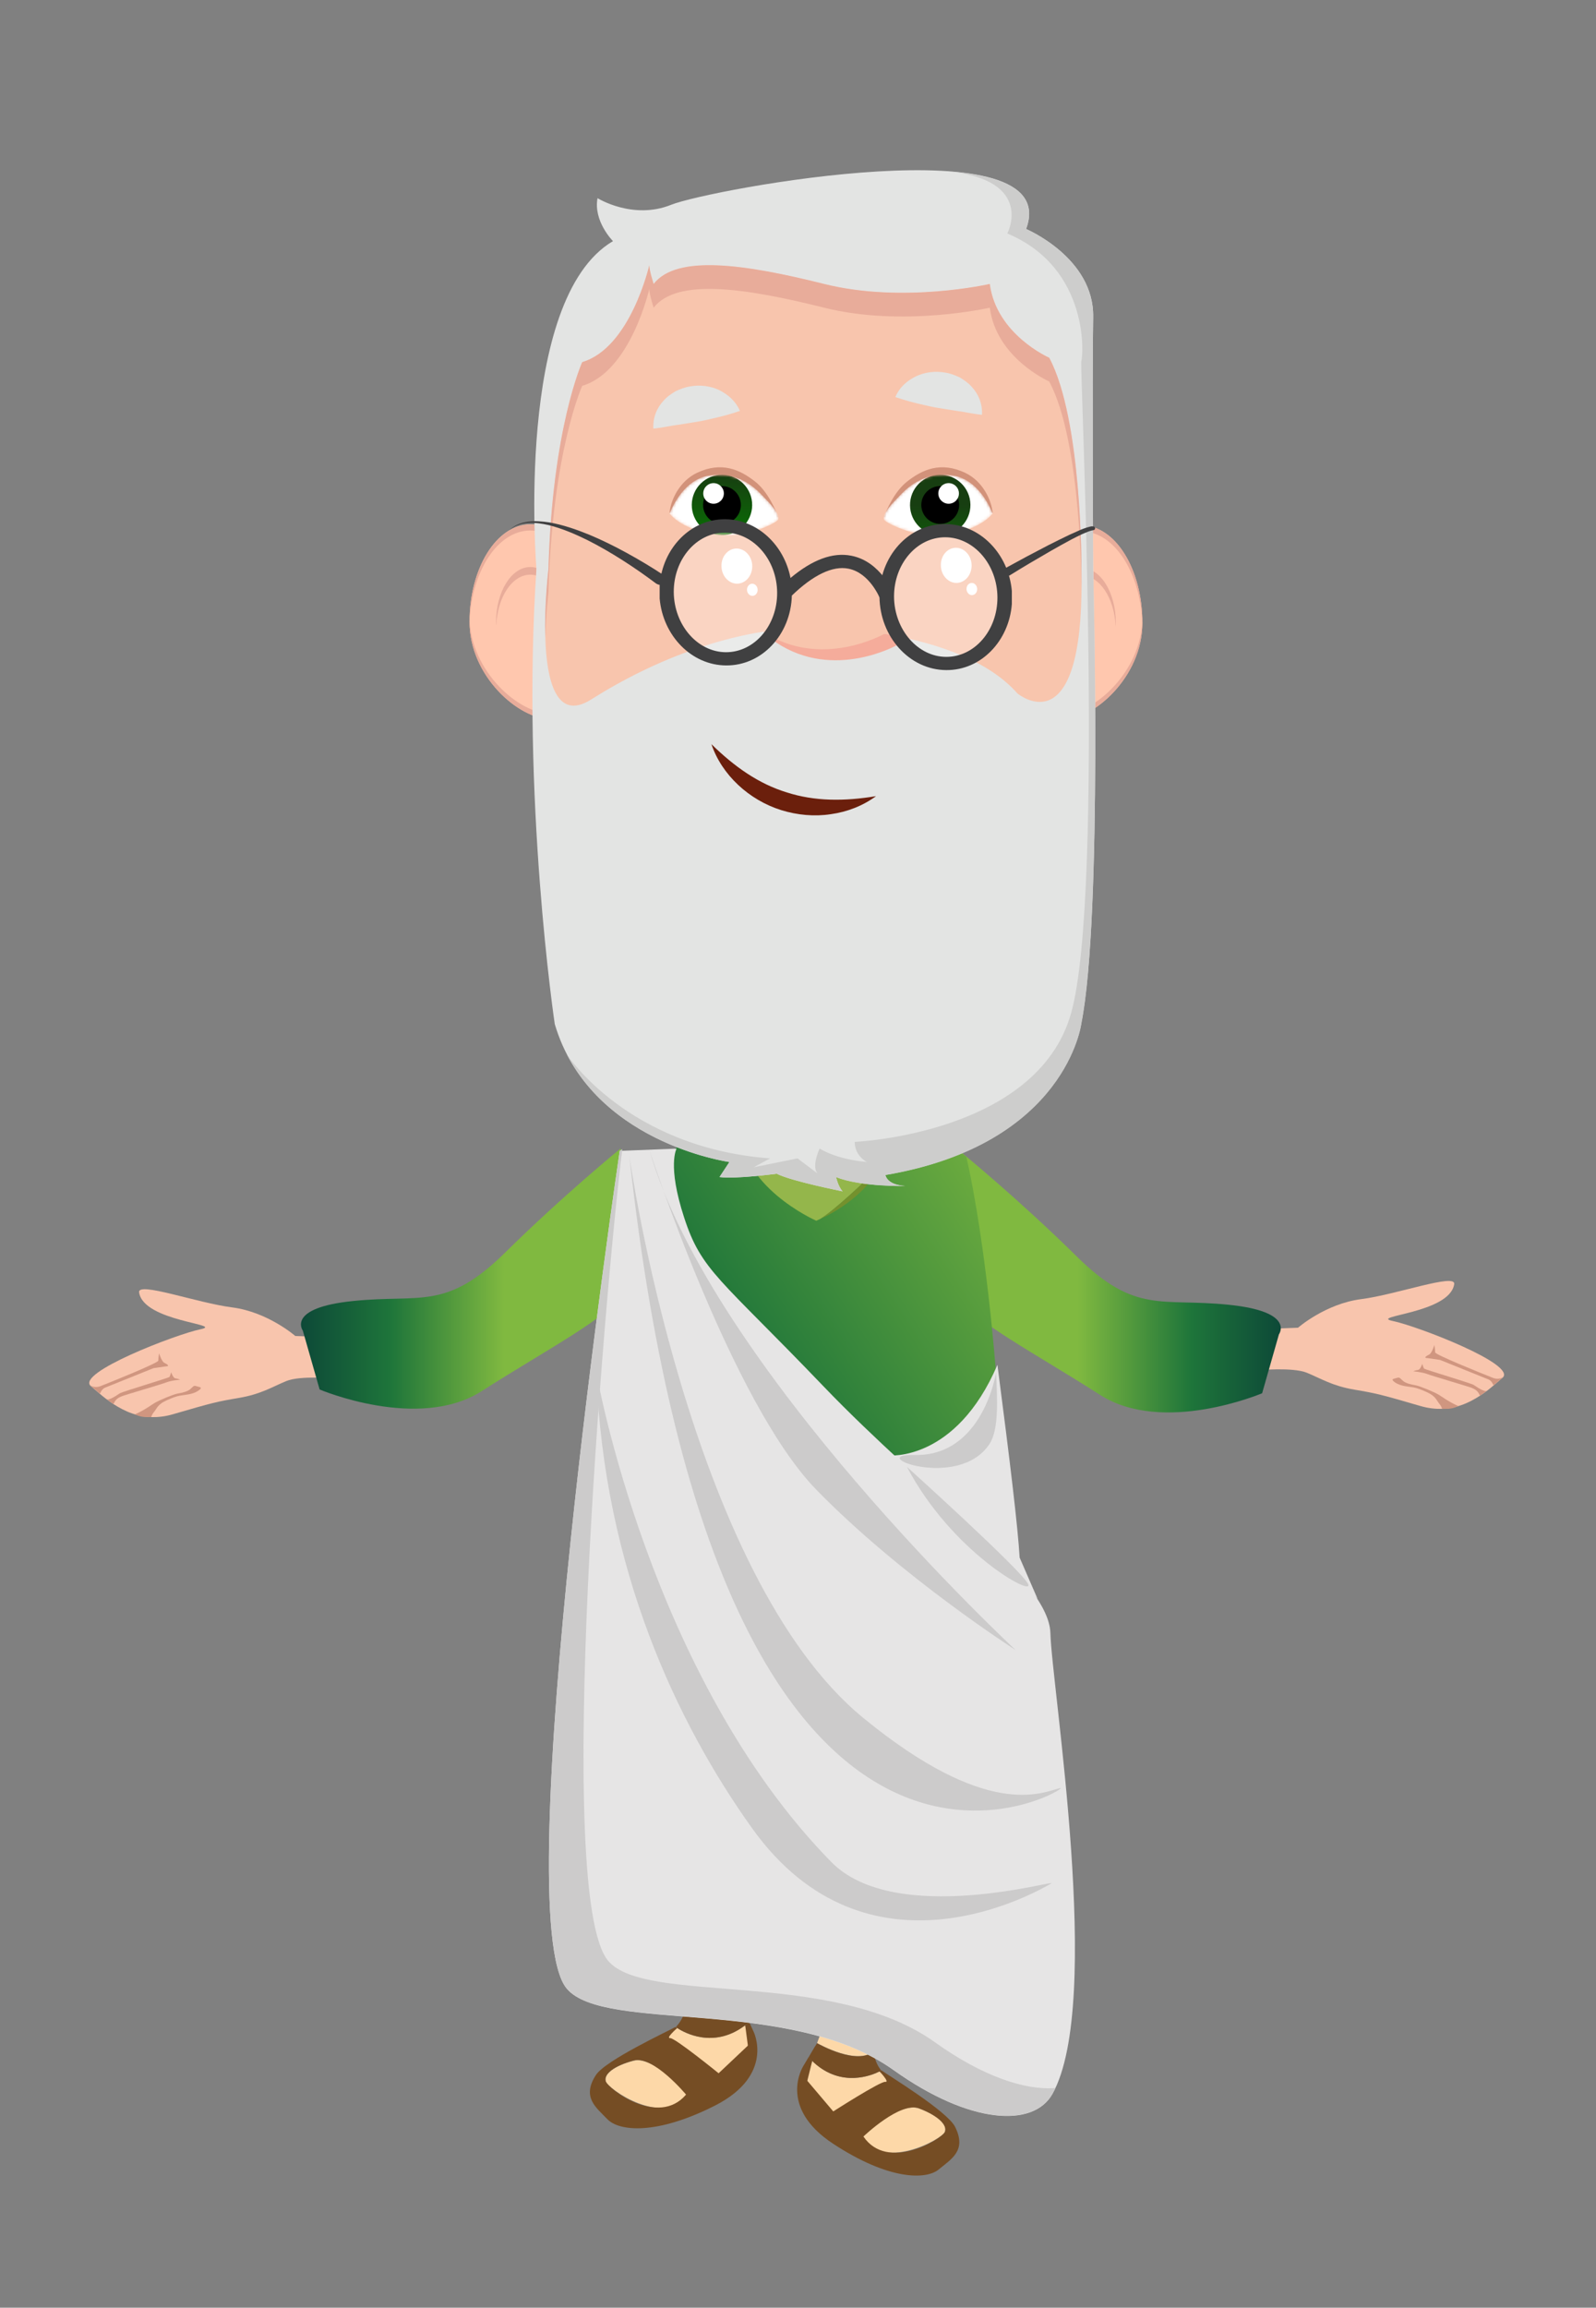 <?xml version="1.0" encoding="UTF-8"?> <svg xmlns="http://www.w3.org/2000/svg" width="577" height="834" viewBox="0 0 577 834" fill="none"><rect x="0" y="0" width="577" height="834" fill="#808080" stroke="none"/> <path d="M269.405 731.903C269.188 732.066 269.025 732.229 268.808 732.337C257.796 740.319 247.434 734.672 244.83 732.935C244.83 732.935 238.971 736.573 240.707 736.518C242.443 736.41 259.532 752.428 259.532 752.428C259.532 752.428 269.242 743.36 270.436 739.233C270.924 737.496 269.405 731.903 269.405 731.903Z" fill="#FDD8A8"></path> <path d="M249.55 757.207C239.459 768.99 219.875 754.872 219.007 752.266C218.139 749.659 222.045 746.564 229.152 744.718C236.258 742.872 249.55 757.207 249.55 757.207Z" fill="#FDD8A8"></path> <path d="M268.429 725.333C267.778 725.604 252.967 731.957 247.488 725.767C247.163 722.075 246.132 717.894 246.132 717.894L267.94 724.138L268.429 725.333Z" fill="#FDD8A8"></path> <path d="M270.87 730.708C270.382 731.143 269.893 731.523 269.459 731.903C269.242 732.066 269.08 732.229 268.863 732.337C257.85 740.319 247.488 734.672 244.884 732.935C244.613 732.772 244.396 732.609 244.342 732.554C244.396 732.554 244.504 732.446 244.667 732.174C245.806 731.034 247.759 727.939 247.542 725.767C252.967 731.957 267.832 725.55 268.483 725.333L268.537 725.387L268.591 725.55C268.591 725.604 268.646 725.658 268.646 725.658L268.808 726.038C268.863 726.093 268.863 726.147 268.863 726.201C268.917 726.31 268.971 726.473 269.08 726.636C269.351 727.179 269.676 728.048 270.219 729.188C270.382 729.622 270.599 730.165 270.87 730.708Z" fill="#754D24"></path> <path d="M272.443 734.238L270.816 730.708C270.327 731.143 269.839 731.523 269.405 731.903L270.382 739.288L259.803 749.279C259.803 749.279 244.016 736.464 242.28 736.573C240.544 736.682 244.776 732.989 244.776 732.989C244.504 732.826 244.287 732.663 244.233 732.609C244.179 732.609 244.179 732.609 244.179 732.555C241.738 733.967 218.898 744.555 215.426 749.931C210.218 757.967 215.535 761.66 219.604 765.895C223.672 770.13 237.018 771.868 258.609 760.899C280.201 749.822 272.443 734.238 272.443 734.238ZM219.007 752.211C218.139 749.605 222.045 746.51 229.152 744.664C236.258 742.817 248.031 756.99 248.031 756.99C237.94 768.827 219.875 754.818 219.007 752.211Z" fill="#754D24"></path> <path d="M293.655 744.826C293.818 744.989 294.035 745.206 294.197 745.369C304.234 754.546 315.138 750.039 317.959 748.627C317.959 748.627 323.384 752.917 321.648 752.645C319.912 752.374 301.196 766.383 301.196 766.383C301.196 766.383 292.516 756.283 291.81 752.102C291.539 750.202 293.655 744.826 293.655 744.826Z" fill="#FDD8A8"></path> <path d="M310.635 772.139C319.37 784.954 340.419 773.062 341.558 770.564C342.697 768.067 339.171 764.591 332.281 761.985C325.391 759.378 310.635 772.139 310.635 772.139Z" fill="#FDD8A8"></path> <path d="M295.391 738.365C295.988 738.69 310.038 746.672 316.114 741.134C316.874 737.496 318.339 733.478 318.339 733.478L296.693 734.889L295.391 738.365Z" fill="#FDD8A8"></path> <path d="M292.353 743.469C292.787 743.958 293.221 744.392 293.655 744.826C293.818 744.989 294.035 745.206 294.197 745.369C304.234 754.546 315.138 750.039 317.959 748.627C318.23 748.464 318.447 748.356 318.556 748.302C318.501 748.302 318.447 748.193 318.284 747.867C317.254 746.618 315.68 743.306 316.114 741.188C310.038 746.727 295.988 738.745 295.391 738.419L295.337 738.473L295.228 738.636C295.228 738.69 295.174 738.745 295.174 738.745L294.957 739.125C294.903 739.179 294.903 739.233 294.848 739.288C294.794 739.396 294.686 739.505 294.577 739.668C294.252 740.211 293.818 740.971 293.167 742.057C292.95 742.437 292.678 742.926 292.353 743.469Z" fill="#754D24"></path> <path d="M301.196 774.746C321.431 788.049 334.885 787.778 339.388 784.031C343.89 780.284 349.587 777.243 345.301 768.664C342.48 762.963 320.888 749.876 318.61 748.193C318.61 748.193 318.61 748.247 318.556 748.247C318.447 748.302 318.23 748.41 317.959 748.573C317.959 748.573 321.811 752.646 320.075 752.374C318.339 752.103 301.25 763.071 301.25 763.071L291.865 751.994L293.655 744.772C293.221 744.338 292.787 743.903 292.353 743.415L290.346 746.781C290.4 746.781 280.96 761.442 301.196 774.746ZM312.154 772.139C312.154 772.139 325.445 759.379 332.281 761.985C339.171 764.592 342.697 768.067 341.558 770.565C340.364 773.062 320.888 784.954 312.154 772.139Z" fill="#754D24"></path> <path d="M121.194 498.196C121.194 498.196 108.608 497.001 103.509 499.119C98.355 501.237 94.395 503.843 86.42 505.2C78.391 506.558 77.035 506.884 62.496 511.119C59.729 511.934 57.125 512.205 54.684 512.151C52.242 512.097 49.91 511.608 47.848 510.848C45.298 509.979 43.02 508.73 41.013 507.427C40.416 507.047 39.819 506.612 39.277 506.232C37.758 505.146 36.401 504.006 35.208 502.974C34.503 502.377 33.852 501.834 33.255 501.291C33.147 501.182 32.984 501.074 32.875 500.965C27.125 496.241 63.743 482.177 72.532 480.385C81.32 478.539 51.917 477.725 50.289 467.082C49.639 463.009 71.176 470.883 84.033 472.512C96.89 474.195 106.764 482.829 106.764 482.829L114.033 483.1L121.194 498.196Z" fill="#F8C5AD"></path> <path d="M55.498 494.449L37.975 501.508C37.215 501.834 36.673 502.485 36.347 503.246C36.293 503.408 36.185 503.517 36.076 503.626C35.371 503.028 33.147 501.074 32.55 500.585C32.604 500.639 32.713 500.693 32.821 500.748C33.852 501.399 35.154 501.399 36.293 500.965C41.121 499.064 57.234 492.548 57.234 491.734C57.234 490.811 57.505 489.073 57.505 489.073C57.505 489.073 58.427 492.005 59.349 492.494C62.062 493.852 60.055 493.797 60.055 493.797L55.498 494.449Z" fill="#D09680"></path> <path d="M60.109 499.607C58.318 500.313 45.027 504.169 44.051 504.603C43.02 505.037 41.881 505.526 41.175 507.155C41.121 507.264 41.067 507.318 41.013 507.427C40.416 507.047 39.005 506.015 38.463 505.58C39.277 506.449 42.803 503.843 43.345 503.517C44.376 502.92 60.922 497.978 61.248 497.653C61.519 497.273 61.899 495.915 61.899 495.915C61.899 495.915 62.496 497.978 63.418 498.141C64.34 498.25 65.154 498.63 65.154 498.63C65.154 498.63 61.953 498.847 60.109 499.607Z" fill="#D09680"></path> <path d="M71.61 502.648C69.548 504.006 66.89 504.06 65.1 504.386C63.255 504.657 60.054 506.123 59.187 506.612C58.319 507.101 57.288 507.807 56.365 509.327C55.66 510.467 55.009 510.847 54.684 512.151C52.242 512.096 51.483 512.313 48.77 511.173C52.568 509.436 54.684 507.752 55.877 507.046C57.613 506.015 62.55 503.951 64.232 503.626C65.913 503.354 67.758 502.92 68.789 502.051C69.82 501.182 69.928 500.585 71.013 500.965C72.098 501.345 73.671 501.291 71.61 502.648Z" fill="#D09680"></path> <path d="M454.832 495.209C454.832 495.209 467.418 494.015 472.517 496.132C477.671 498.25 481.631 500.857 489.606 502.214C497.635 503.572 498.991 503.897 513.53 508.133C516.297 508.947 518.901 509.219 521.342 509.164C523.784 509.11 526.116 508.621 528.178 507.861C530.728 506.992 533.006 505.744 535.013 504.44C535.61 504.06 536.207 503.626 536.749 503.246C538.268 502.16 539.625 501.019 540.818 499.988C541.523 499.39 542.174 498.847 542.771 498.304C542.88 498.196 543.042 498.087 543.151 497.979C548.901 493.255 512.283 479.191 503.494 477.399C494.706 475.553 524.109 474.738 525.737 464.095C526.388 460.023 504.85 467.896 491.993 469.525C479.136 471.209 469.262 479.842 469.262 479.842L461.993 480.114L454.832 495.209Z" fill="#F8C5AD"></path> <path d="M520.583 491.463L538.106 498.522C538.865 498.847 539.408 499.499 539.733 500.259C539.787 500.422 539.896 500.531 540.004 500.639C540.71 500.042 542.934 498.087 543.531 497.598C543.476 497.653 543.368 497.707 543.259 497.761C542.229 498.413 540.927 498.413 539.787 497.979C534.959 496.078 518.847 489.562 518.847 488.748C518.847 487.825 518.576 486.087 518.576 486.087C518.576 486.087 517.653 489.019 516.731 489.508C514.019 490.865 516.026 490.811 516.026 490.811L520.583 491.463Z" fill="#D09680"></path> <path d="M515.972 496.567C517.762 497.273 531.053 501.128 532.03 501.563C533.06 501.997 534.199 502.486 534.905 504.115C534.959 504.223 535.013 504.277 535.068 504.386C535.664 504.006 537.075 502.974 537.617 502.54C536.803 503.409 533.277 500.802 532.735 500.477C531.704 499.879 515.158 494.938 514.832 494.612C514.561 494.232 514.181 492.875 514.181 492.875C514.181 492.875 513.584 494.938 512.662 495.101C511.74 495.209 510.926 495.59 510.926 495.59C510.926 495.59 514.127 495.861 515.972 496.567Z" fill="#D09680"></path> <path d="M504.416 499.662C506.478 501.019 509.136 501.074 510.926 501.399C512.771 501.671 515.972 503.137 516.84 503.626C517.708 504.114 518.738 504.82 519.661 506.341C520.366 507.481 521.017 507.861 521.342 509.164C523.784 509.11 524.543 509.327 527.256 508.187C523.458 506.449 521.342 504.766 520.149 504.06C518.413 503.028 513.476 500.965 511.794 500.639C510.113 500.368 508.268 499.933 507.237 499.065C506.207 498.196 506.098 497.598 505.013 497.979C503.982 498.359 502.409 498.25 504.416 499.662Z" fill="#D09680"></path> <path d="M347.471 416.42C347.471 416.42 368.032 433.144 389.298 454.104C410.564 475.064 419.732 469.037 444.09 471.534C468.448 473.978 462.372 482.232 462.372 482.232L456.296 503.517C456.296 503.517 420.546 518.721 397.706 504.114C374.867 489.453 349.749 476.313 347.471 469.091C345.192 461.815 347.471 416.42 347.471 416.42Z" fill="url(#paint0_linear_121_840)"></path> <path d="M239.785 418.103C253.564 407.786 261.81 406.7 261.81 406.7L294.577 408.818L327.344 406.7C327.344 406.7 335.59 407.732 349.37 418.103C349.37 418.103 365.807 485.164 363.149 610.271C363.149 610.271 346.82 621.294 294.848 621.348C294.74 621.348 294.686 621.348 294.577 621.348C294.469 621.348 294.414 621.348 294.306 621.348C242.28 621.294 226.005 613.909 226.005 613.909C223.347 488.856 239.785 418.103 239.785 418.103Z" fill="url(#paint1_linear_121_840)"></path> <path d="M224.378 415.062C224.378 415.062 203.817 431.787 182.551 452.747C161.231 473.706 152.117 467.679 127.759 470.177C103.4 472.62 109.476 480.874 109.476 480.874L115.552 502.16C115.552 502.16 151.303 517.364 174.142 502.757C196.982 488.096 222.099 474.955 224.378 467.733C226.656 460.512 224.378 415.062 224.378 415.062Z" fill="url(#paint2_linear_121_840)"></path> <path d="M224.052 415.931C224.052 415.931 182.876 693.024 204.956 718.762C218.736 734.835 285.517 721.369 323.058 748.139C350.509 767.741 373.619 769.098 380.509 756.718C398.954 723.649 380.238 609.619 379.75 590.234C379.261 570.795 335.21 540.115 297.669 500.965C260.128 461.815 253.618 459.371 247.325 439.986C241.141 421.035 244.613 415.117 244.613 415.117L224.052 415.931Z" fill="#E6E5E5"></path> <path d="M381.54 754.601C381.214 755.361 380.889 756.012 380.509 756.664C373.619 769.044 350.509 767.687 323.058 748.085C285.463 721.26 218.736 734.781 204.956 718.708C182.876 693.024 224.052 415.877 224.052 415.877L224.974 415.28C218.41 468.494 200.074 685.64 219.929 708.717C233.763 724.79 300.49 711.269 338.031 738.093C355.229 750.419 370.69 755.524 381.54 754.601Z" fill="#CCCBCB"></path> <path d="M375.139 577.908L368.629 562.921C367.978 551.898 365.265 529.092 360.6 493.254C345.518 528.386 321.323 525.997 321.323 525.997C320.4 538.812 369.008 571.881 369.008 571.881C369.008 571.881 369.008 571.501 369.008 570.795L375.139 577.908Z" fill="#E6E5E5"></path> <path d="M321.322 408.818C321.322 416.04 318.502 422.013 314.704 426.791L313.945 425.651C313.945 425.651 301.358 437.814 296.422 440.583C295.825 440.855 295.391 441.018 295.228 441.126C295.174 441.126 295.174 441.181 295.174 441.181C295.174 441.181 295.174 441.181 295.12 441.181C294.035 440.692 267.344 428.637 267.344 406.972C267.344 404.039 270.49 403.279 282.697 402.356C281.069 389.161 275.102 376.509 275.102 376.509H312.154C307.597 385.903 305.644 395.731 304.83 402.41C316.982 403.605 320.346 403.605 321.322 408.818Z" fill="#94B64B"></path> <path d="M318.067 421.741C312.154 432.981 299.731 439.117 296.422 440.583C301.358 437.814 313.944 425.651 313.944 425.651L318.067 421.741Z" fill="#74912D"></path> <path d="M213.691 224.741C213.691 244.234 211.629 259.981 199.477 259.981C187.325 259.981 169.748 244.18 169.748 224.741C169.748 205.247 179.567 189.5 191.719 189.5C203.817 189.5 213.691 205.301 213.691 224.741Z" fill="#FFC7AE"></path> <path d="M191.719 191.726C203.763 191.726 213.528 207.31 213.691 226.587C213.691 225.989 213.691 225.392 213.691 224.795C213.691 205.301 203.871 189.554 191.719 189.554C179.567 189.554 169.748 205.355 169.748 224.795C169.748 225.066 169.748 225.338 169.748 225.609C170.182 206.713 179.839 191.726 191.719 191.726Z" fill="#E8AC9A"></path> <path d="M199.477 258.026C187.488 258.026 170.182 242.605 169.748 223.492C169.748 223.926 169.748 224.36 169.748 224.741C169.748 244.234 187.325 259.981 199.477 259.981C211.629 259.981 213.691 244.18 213.691 224.741C213.691 224.632 213.691 224.523 213.691 224.36C213.528 243.148 211.249 258.026 199.477 258.026Z" fill="#E8AC9A"></path> <path d="M191.719 207.691C198.446 207.691 203.871 216.27 204.088 226.967C204.088 226.261 204.088 225.501 204.088 224.795C204.088 213.827 198.555 204.921 191.719 204.921C184.884 204.921 179.35 213.827 179.35 224.795C179.35 225.23 179.35 225.61 179.405 226.044C179.839 215.781 185.155 207.691 191.719 207.691Z" fill="#E8AC9A"></path> <path d="M369.062 225.121C369.062 244.615 371.124 260.362 383.276 260.362C395.428 260.362 413.005 244.56 413.005 225.121C413.005 205.627 403.186 189.88 391.034 189.88C378.882 189.88 369.062 205.627 369.062 225.121Z" fill="#FFC7AE"></path> <path d="M391.034 192.052C378.99 192.052 369.225 207.636 369.062 226.913C369.062 226.316 369.062 225.718 369.062 225.121C369.062 205.627 378.882 189.88 391.034 189.88C403.186 189.88 413.005 205.682 413.005 225.121C413.005 225.393 413.005 225.664 413.005 225.936C412.517 207.093 402.86 192.052 391.034 192.052Z" fill="#E8AC9A"></path> <path d="M383.276 258.407C395.265 258.407 412.571 242.986 413.005 223.872C413.005 224.306 413.005 224.741 413.005 225.121C413.005 244.615 395.428 260.362 383.276 260.362C371.124 260.362 369.062 244.56 369.062 225.121C369.062 225.012 369.062 224.904 369.062 224.741C369.171 243.474 371.449 258.407 383.276 258.407Z" fill="#E8AC9A"></path> <path d="M391.034 208.016C384.307 208.016 378.882 216.596 378.665 227.293C378.665 226.587 378.665 225.827 378.665 225.121C378.665 214.152 384.198 205.247 391.034 205.247C397.869 205.247 403.403 214.152 403.403 225.121C403.403 225.555 403.403 225.935 403.349 226.37C402.86 216.107 397.544 208.016 391.034 208.016Z" fill="#E8AC9A"></path> <path d="M193.944 223.492C193.944 304.616 193.944 419.895 294.577 419.895C397.327 419.895 395.211 304.562 395.211 223.492C395.211 142.368 395.211 76.665 294.577 76.665C193.944 76.665 193.944 142.422 193.944 223.492Z" fill="#F8C5AD"></path> <path d="M395.211 223.492C395.211 219.094 395.211 214.695 395.211 210.406C395.211 209.374 395.211 208.179 395.211 206.822C394.777 133.571 388.267 76.61 294.632 76.61C193.998 76.61 193.998 142.368 193.998 223.438C193.998 304.507 193.998 419.841 294.632 419.841C397.327 419.949 395.211 304.616 395.211 223.492ZM367.815 259.167C346.766 235.329 294.577 235.329 294.577 235.329C265.825 235.329 236.693 246.841 213.691 261.393C198.609 270.896 196.656 247.71 197.144 230.605C196.765 218.17 198.284 205.681 198.284 205.681C199.64 154.802 210.49 130.91 210.49 130.91C227.958 125.752 234.74 95.887 234.74 95.887C234.74 97.842 236.313 102.674 236.313 102.674C244.667 91.923 269.297 95.507 297.941 102.674C326.585 109.842 357.833 102.674 357.833 102.674C360.22 120.973 379.316 129.336 379.316 129.336C391.251 151.599 390.98 205.681 390.98 205.681C391.034 208.994 391.034 212.089 390.98 214.967C392.173 279.638 367.815 259.167 367.815 259.167Z" fill="#FADED7"></path> <path d="M395.211 205.627C395.211 205.627 394.831 136.069 395.211 114.566C395.591 93.118 370.961 82.746 370.961 82.746C385.283 44.574 256.548 68.411 242.66 74.004C228.772 79.597 216.023 71.615 216.023 71.615C214.45 79.977 221.611 87.145 221.611 87.145C185.86 108.213 193.943 205.627 193.943 205.627C188.356 288.326 200.562 370.102 200.562 370.102C213.256 413.053 263.709 419.949 263.709 419.949L260.128 425.379C265.716 426.194 280.798 424.185 280.798 424.185C286.331 426.954 304.613 430.538 304.613 430.538C303.04 428.963 302.226 425.379 302.226 425.379C311.34 428.963 327.236 428.583 327.236 428.583C320.509 428.203 320.075 424.619 320.075 424.619C385.609 413.488 390.925 369.722 390.925 369.722C398.629 331.115 395.211 205.627 395.211 205.627ZM236.313 102.62C244.667 91.869 269.297 95.453 297.941 102.62C326.585 109.788 357.833 102.62 357.833 102.62C360.22 120.919 379.316 129.282 379.316 129.282C391.251 151.545 390.979 205.627 390.979 205.627C391.034 208.94 391.034 212.035 390.979 214.913C389.949 269.213 367.815 250.588 367.815 250.588C346.766 226.75 294.577 226.75 294.577 226.75C265.825 226.75 236.692 238.262 213.69 252.814C201.05 260.796 197.632 245.755 197.144 230.605C196.764 218.171 198.283 205.682 198.283 205.682C199.64 154.803 210.49 130.911 210.49 130.911C227.958 125.752 234.739 95.887 234.739 95.887C234.739 97.842 236.313 102.62 236.313 102.62Z" fill="#E3E4E3"></path> <path d="M390.979 214.912C390.979 214.695 390.979 214.478 390.979 214.207C390.979 214.207 391.251 160.124 379.316 137.861C379.316 137.861 360.22 129.499 357.833 111.199C357.833 111.199 326.585 118.367 297.941 111.199C269.297 104.032 244.667 100.448 236.313 111.199C236.313 111.199 234.739 106.367 234.739 104.412C234.739 104.412 228.012 134.277 210.49 139.435C210.49 139.435 199.64 163.273 198.283 214.207C198.283 214.207 197.361 221.537 197.144 230.551C196.764 218.116 198.283 205.627 198.283 205.627C199.64 154.748 210.49 130.856 210.49 130.856C227.958 125.698 234.739 95.832 234.739 95.832C234.739 97.787 236.313 102.62 236.313 102.62C244.667 91.869 269.297 95.452 297.941 102.62C326.585 109.788 357.833 102.62 357.833 102.62C360.22 120.919 379.316 129.281 379.316 129.281C391.251 151.544 390.979 205.627 390.979 205.627C391.034 208.939 391.034 212.035 390.979 214.912Z" fill="#E8AC9A"></path> <path d="M294.577 226.696C294.577 226.696 309.821 226.696 327.181 230.497C326.585 231.311 325.771 232.126 324.577 232.995C324.577 232.995 301.575 246.19 280.581 232.18C278.302 230.66 277.271 229.248 277.271 228.053C283.022 227.185 288.827 226.696 294.577 226.696Z" fill="#F5AC9B"></path> <path d="M319.804 229.031C319.804 229.031 296.802 242.226 275.807 228.216C254.866 214.261 341.829 212.306 319.804 229.031Z" fill="#F8C5AD"></path> <path d="M280.798 424.185C280.798 424.185 265.716 426.194 260.129 425.38L263.709 419.949C263.709 419.949 222.099 414.248 204.956 381.071C205.336 381.668 227.09 414.791 278.411 418.646L272.498 421.85L288.339 418.646L295.554 424.076C294.74 423.153 293.872 420.764 296.313 415.062C296.313 415.062 301.901 418.918 313.402 419.949C313.402 419.949 309.008 417.832 309.008 412.673C309.008 412.673 374.976 409.904 387.236 366.138C399.551 322.427 390.274 131.671 390.925 130.476C391.576 129.282 394.343 97.082 364.18 84.376C364.18 84.376 374.108 65.479 343.565 62.004C363.041 63.524 376.007 69.226 370.961 82.801C370.961 82.801 395.591 93.118 395.211 114.621C394.831 136.069 395.211 205.682 395.211 205.682C395.211 205.682 398.629 331.169 390.98 369.776C390.98 369.776 385.663 413.488 320.129 424.674C320.129 424.674 320.509 428.257 327.29 428.638C327.29 428.638 311.395 429.018 302.281 425.434C302.281 425.434 303.095 429.018 304.668 430.592C304.668 430.538 286.386 426.954 280.798 424.185Z" fill="#CDCDCC"></path> <path d="M267.507 148.504C263.818 149.753 261.051 150.459 258.501 151.056C255.951 151.653 253.835 152.142 251.774 152.468L245.318 153.499C242.823 153.771 240.219 154.477 236.204 154.911C235.987 151.056 237.398 147.472 239.893 144.811C241.087 143.4 242.66 142.368 244.233 141.39C245.915 140.63 247.651 139.924 249.495 139.653C253.13 139.001 256.819 139.49 259.966 140.956C263.112 142.531 265.933 144.866 267.507 148.504Z" fill="#E3E4E3"></path> <path d="M323.709 143.508C327.398 144.757 330.165 145.463 332.715 146.06C335.265 146.657 337.38 147.146 339.442 147.472L345.898 148.504C348.393 148.775 350.997 149.481 355.012 149.916C355.229 146.06 353.818 142.476 351.323 139.816C350.129 138.404 348.556 137.372 346.983 136.395C345.301 135.635 343.565 134.929 341.72 134.657C338.086 134.006 334.397 134.494 331.25 135.96C328.104 137.481 325.228 139.816 323.709 143.508Z" fill="#E3E4E3"></path> <path d="M257.199 268.941C265.499 277.086 274.288 283.276 284.432 286.371C294.523 289.629 305.264 289.629 316.711 287.729C311.991 291.204 306.295 293.43 300.382 294.245C294.414 295.168 288.23 294.571 282.425 292.779C270.816 289.141 260.942 280.072 257.199 268.941Z" fill="#6B1F0C"></path> <path d="M252.126 170.812C245.453 173.913 242.388 181.059 242.068 185.38L281.32 186.872C280.511 184.465 277.642 177.765 273.149 174.167C267.417 169.578 260.779 166.79 252.126 170.812Z" fill="#D2927A"></path> <mask id="mask0_121_840" style="mask-type:alpha" maskUnits="userSpaceOnUse" x="242" y="171" width="40" height="23"> <path d="M257.127 171.753C249.09 172.657 244.487 179.832 242.043 185.615C245.681 189.849 252.616 192.732 261.579 193.425C270.541 194.119 280.698 188.941 281.298 187.859C281.897 186.776 280.469 184.096 277.647 181.236C274.825 178.376 268.95 170.422 257.127 171.753Z" fill="white"></path> </mask> <g mask="url(#mask0_121_840)"> <path d="M257.127 171.753C249.09 172.657 244.487 179.832 242.043 185.615C245.681 189.849 252.616 192.732 261.579 193.425C270.541 194.119 280.698 188.941 281.298 187.859C281.897 186.776 280.469 184.096 277.647 181.236C274.825 178.376 268.95 170.422 257.127 171.753Z" fill="white"></path> <circle cx="261.014" cy="182.505" r="10.918" transform="rotate(0.683 261.014 182.505)" fill="url(#paint3_linear_121_840)"></circle> <circle cx="261.015" cy="182.506" r="6.832" transform="rotate(0.683 261.015 182.506)" fill="black"></circle> <circle cx="257.971" cy="178.328" r="3.723" transform="rotate(0.683 257.971 178.328)" fill="white"></circle> </g> <path d="M348.803 170.812C355.475 173.913 358.541 181.059 358.861 185.38L319.608 186.872C320.418 184.465 323.286 177.765 327.779 174.167C333.511 169.578 340.15 166.79 348.803 170.812Z" fill="#D2927A"></path> <mask id="mask1_121_840" style="mask-type:alpha" maskUnits="userSpaceOnUse" x="319" y="171" width="40" height="23"> <path d="M343.802 171.753C351.839 172.657 356.441 179.832 358.886 185.615C355.248 189.849 348.312 192.732 339.35 193.425C330.388 194.119 320.231 188.941 319.631 187.859C319.031 186.776 320.46 184.096 323.282 181.236C326.104 178.376 331.978 170.422 343.802 171.753Z" fill="white"></path> </mask> <g mask="url(#mask1_121_840)"> <path d="M343.802 171.753C351.839 172.657 356.441 179.832 358.886 185.615C355.248 189.849 348.312 192.732 339.35 193.425C330.388 194.119 320.231 188.941 319.631 187.859C319.031 186.776 320.46 184.096 323.282 181.236C326.104 178.376 331.978 170.422 343.802 171.753Z" fill="white"></path> <circle r="10.918" transform="matrix(-1 0.012 0.012 1 339.914 182.505)" fill="url(#paint4_linear_121_840)"></circle> <circle r="6.832" transform="matrix(-1 0.012 0.012 1 339.913 182.506)" fill="black"></circle> <circle r="3.723" transform="matrix(-1 0.012 0.012 1 342.957 178.328)" fill="white"></circle> </g> <path d="M237.289 210.949C233.383 208.016 229.26 205.139 225.083 202.478C220.906 199.817 216.62 197.319 212.171 195.093C207.723 192.921 203.166 190.966 198.338 189.772C195.951 189.229 193.455 188.849 191.014 189.011C188.573 189.174 186.077 189.934 184.178 191.563C185.969 189.772 188.464 188.849 190.96 188.523C193.455 188.197 196.059 188.414 198.555 188.794C203.546 189.663 208.374 191.346 213.039 193.247C217.705 195.202 222.208 197.428 226.656 199.871C231.105 202.315 235.39 204.867 239.676 207.691C240.598 208.288 240.87 209.537 240.219 210.46C239.622 211.383 238.374 211.655 237.452 211.003C237.343 211.003 237.343 211.003 237.289 210.949Z" fill="#404041"></path> <path d="M363.529 205.301C368.629 202.478 373.728 199.763 378.882 197.102C381.486 195.799 384.036 194.496 386.694 193.247C387.996 192.65 389.352 192.052 390.708 191.455C391.414 191.183 392.065 190.912 392.77 190.695C393.15 190.586 393.475 190.478 393.909 190.369C394.289 190.26 394.669 190.152 395.32 190.26C395.699 190.315 395.971 190.64 395.916 191.02C395.862 191.292 395.645 191.509 395.428 191.563L394.994 191.672C394.94 191.672 394.614 191.726 394.289 191.835C393.963 191.944 393.638 192.052 393.312 192.161C392.661 192.432 392.01 192.704 391.359 192.975C390.057 193.573 388.81 194.224 387.508 194.876C384.958 196.233 382.462 197.645 379.967 199.057C374.976 201.935 369.985 204.867 365.102 207.908C364.397 208.342 363.421 208.125 362.987 207.419C362.553 206.713 362.77 205.736 363.475 205.301C363.475 205.301 363.475 205.301 363.529 205.301Z" fill="#404041"></path> <path d="M234.794 415.66C234.794 415.66 264.468 506.938 295.12 538.378C325.879 569.926 367.164 596.316 367.164 596.316C367.164 596.316 257.416 494.449 234.794 415.66Z" fill="#CCCBCB"></path> <path d="M227.524 417.777C227.524 417.777 248.899 569.111 312.1 620.859C356.856 657.512 376.332 648.009 383.222 646.217C390.111 644.426 261.213 724.464 227.524 417.777Z" fill="#CCCBCB"></path> <path d="M215.589 496.024C215.589 496.024 234.794 605.873 300.491 672.879C323.71 696.608 383.33 678.798 380.021 680.698C375.952 683.033 313.836 719.631 271.738 660.499C245.21 623.303 218.302 567.537 215.589 496.024Z" fill="#CCCBCB"></path> <path d="M327.887 530.124C327.887 530.124 369.713 567.863 371.721 572.532C373.782 577.202 344.053 560.912 327.887 530.124Z" fill="#CCCBCB"></path> <path d="M360.111 496.024C360.111 496.024 355.391 526.378 330.653 525.835C312.154 525.454 346.44 538.921 357.724 521.871C361.196 516.604 360.545 505.635 360.111 496.024Z" fill="#CCCBCB"></path> <path opacity="0.25" d="M320.617 215.673C320.726 228.705 330.328 239.294 342.1 239.348C353.872 239.402 363.366 228.922 363.258 215.945C363.149 202.913 353.547 192.324 341.775 192.27C330.002 192.215 320.509 202.695 320.617 215.673Z" fill="white"></path> <path d="M340.147 204.27C340.147 207.8 342.697 210.623 345.735 210.678C348.827 210.678 351.268 207.854 351.268 204.379C351.268 200.849 348.719 198.026 345.681 197.971C342.588 197.917 340.093 200.741 340.147 204.27Z" fill="white"></path> <path d="M349.424 212.85C349.424 214.044 350.292 215.076 351.377 215.076C352.462 215.076 353.276 214.099 353.276 212.904C353.276 211.709 352.408 210.678 351.323 210.678C350.238 210.678 349.424 211.655 349.424 212.85Z" fill="white"></path> <path d="M365.807 213.555C364.614 200.089 354.252 189.446 341.775 189.392C328.538 189.283 317.905 201.066 317.959 215.619C318.067 230.171 328.863 242.117 342.1 242.171C354.578 242.28 364.777 231.746 365.807 218.334M323.221 215.673C323.167 203.781 331.467 194.116 341.775 194.17C352.082 194.225 360.545 203.999 360.599 215.89C360.654 227.782 352.353 237.447 342.046 237.393C331.793 237.339 323.33 227.565 323.221 215.673Z" fill="#404041"></path> <path opacity="0.25" d="M240.978 213.935C241.087 226.913 250.689 237.556 262.461 237.61C274.233 237.664 283.727 227.184 283.619 214.207C283.51 201.229 273.908 190.586 262.136 190.532C250.363 190.478 240.87 200.958 240.978 213.935Z" fill="white"></path> <path d="M260.834 204.541C260.834 208.071 263.383 210.894 266.421 210.949C269.514 210.949 271.955 208.125 271.955 204.65C271.955 201.12 269.405 198.297 266.367 198.242C263.275 198.188 260.779 201.012 260.834 204.541Z" fill="white"></path> <path d="M270.056 213.121C270.056 214.315 270.924 215.347 272.009 215.347C273.094 215.347 273.908 214.37 273.908 213.175C273.908 211.98 273.04 210.949 271.955 210.949C270.924 210.949 270.056 211.926 270.056 213.121Z" fill="white"></path> <path d="M238.483 216.325C239.676 229.791 250.038 240.434 262.515 240.488C275.427 240.597 285.897 229.357 286.277 215.239C293.98 207.799 301.033 204.379 306.729 205.519C314.487 207.039 318.122 216.27 318.176 216.379L323.167 214.858C323.004 214.37 318.501 202.967 307.814 200.849C301.087 199.492 293.709 202.261 285.789 208.885C283.456 196.885 273.745 187.763 262.19 187.654C249.712 187.546 239.513 198.08 238.483 211.492M243.582 213.99C243.528 202.098 251.828 192.433 262.136 192.487C272.443 192.541 280.906 202.315 280.96 214.207C281.015 226.099 272.714 235.764 262.407 235.71C252.154 235.655 243.691 225.881 243.582 213.99Z" fill="#404041"></path> <defs> <linearGradient id="paint0_linear_121_840" x1="463.026" y1="463.453" x2="346.454" y2="463.453" gradientUnits="userSpaceOnUse"> <stop stop-color="#0D4938"></stop> <stop offset="0.277" stop-color="#1E753A"></stop> <stop offset="0.63" stop-color="#80B940"></stop> </linearGradient> <linearGradient id="paint1_linear_121_840" x1="197.851" y1="581.43" x2="525.769" y2="368.573" gradientUnits="userSpaceOnUse"> <stop stop-color="#0D4938"></stop> <stop offset="0.277" stop-color="#1E753A"></stop> <stop offset="0.63" stop-color="#80B940"></stop> <stop offset="0.693" stop-color="#91BF3C"></stop> <stop offset="0.794" stop-color="#A6C736"></stop> <stop offset="0.893" stop-color="#B3CB33"></stop> <stop offset="0.987" stop-color="#B7CD32"></stop> </linearGradient> <linearGradient id="paint2_linear_121_840" x1="108.846" y1="462.107" x2="225.418" y2="462.107" gradientUnits="userSpaceOnUse"> <stop stop-color="#0D4938"></stop> <stop offset="0.277" stop-color="#1E753A"></stop> <stop offset="0.63" stop-color="#80B940"></stop> </linearGradient> <linearGradient id="paint3_linear_121_840" x1="261.014" y1="171.587" x2="261.014" y2="193.423" gradientUnits="userSpaceOnUse"> <stop stop-color="#173E11"></stop> <stop offset="1" stop-color="#096E04"></stop> </linearGradient> <linearGradient id="paint4_linear_121_840" x1="10.918" y1="0" x2="10.918" y2="21.836" gradientUnits="userSpaceOnUse"> <stop stop-color="#173E11"></stop> <stop offset="1" stop-color="#096E04"></stop> </linearGradient> </defs> </svg> 